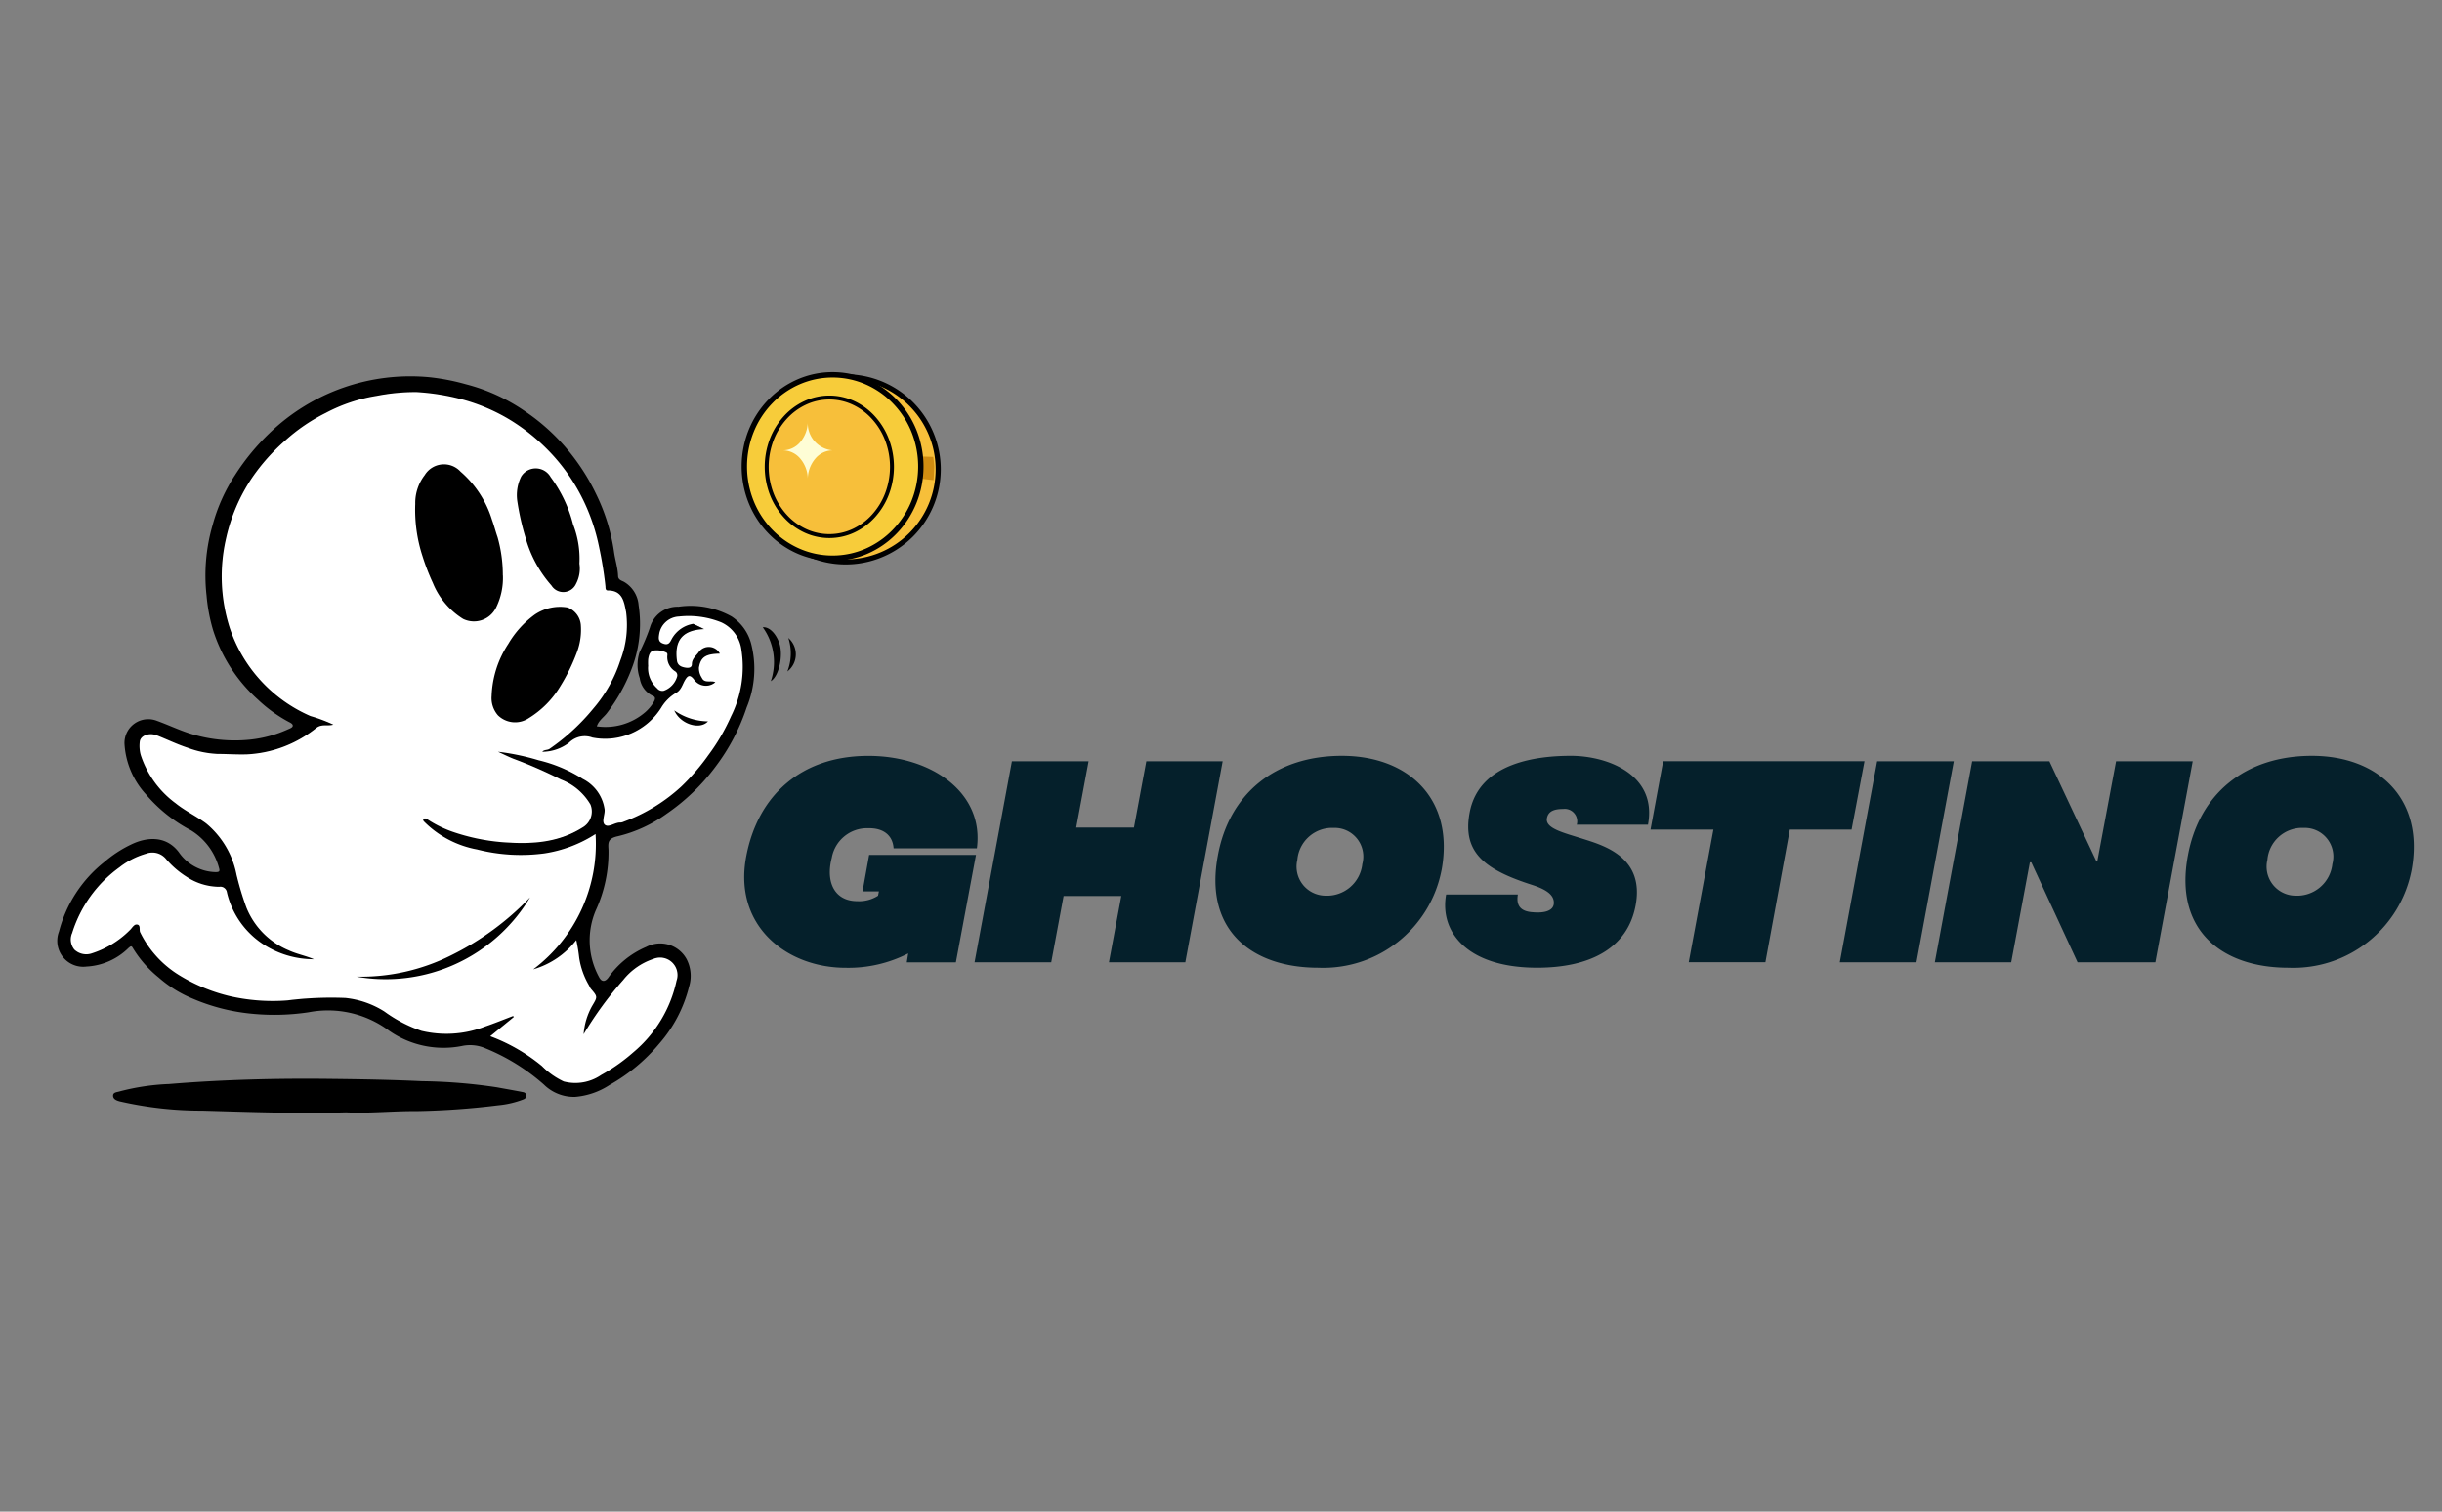 <svg xmlns="http://www.w3.org/2000/svg" xmlns:xlink="http://www.w3.org/1999/xlink" width="210" height="130" viewBox="0 0 210 130"><rect x="0" y="0" width="210" height="130" fill="#808080" stroke="none"/><defs><clipPath id="b"><rect width="210" height="130"/></clipPath></defs><g id="a" clip-path="url(#b)"><g transform="translate(-15.171 1.079)"><g transform="translate(79.171 63.92)"><path d="M334.5,80.7c-.543,2.075.222,3.729,2.2,3.729a2.993,2.993,0,0,0,1.778-.469l.074-.37h-1.408l.568-3.136H346.9l-1.729,9.236h-4.223l.124-.766a11.263,11.263,0,0,1-5.384,1.235c-5.063,0-9.681-3.606-8.545-9.582.988-5.211,4.692-8.643,10.5-8.643,5.458,0,9.977,3.186,9.335,7.952h-7.162c-.074-1.111-.864-1.754-2.173-1.729A3.082,3.082,0,0,0,334.5,80.7" transform="translate(-326.971 -71.929)" fill="#05202b"/><path d="M495.879,75.424l-3.211,17.287H486.1l1.062-5.7H482.2l-1.062,5.7h-6.594l3.211-17.287h6.594l-1.062,5.7h4.964l1.062-5.7Z" transform="translate(-454.736 -74.955)" fill="#05202b"/><path d="M648.292,81.782A10.364,10.364,0,0,1,637.7,90.154c-5.779,0-9.829-3.284-8.644-9.631.963-5.285,4.89-8.594,10.669-8.594s9.706,3.754,8.57,9.854m-9.286-3.655a3,3,0,0,0-3.112,2.741,2.5,2.5,0,0,0,2.4,3.087,3.05,3.05,0,0,0,3.186-2.716,2.465,2.465,0,0,0-2.47-3.112" transform="translate(-588.331 -71.928)" fill="#05202b"/><path d="M776.12,83.856h6.174c-.2,1.161.469,1.482,1.334,1.531.889.074,1.679-.1,1.753-.716.074-.716-.543-1.21-1.828-1.63-4.1-1.309-6.051-2.791-5.408-6.223.815-4.371,5.927-4.89,8.718-4.89,3.038,0,7.434,1.556,6.619,5.927h-6.124A1.074,1.074,0,0,0,786.2,76.5c-.716,0-1.284.148-1.408.79-.173.889,1.457,1.259,3.087,1.778,1.778.568,5.309,1.556,4.544,5.7-.692,3.779-4.026,5.384-8.471,5.384-6.149,0-8.4-3.186-7.828-6.3" transform="translate(-715.764 -71.928)" fill="#05202b"/><path d="M924.963,81.3h-5.31l-2.1,11.41h-6.594l2.124-11.41h-5.409l1.087-5.878h17.312Z" transform="translate(-829.737 -74.955)" fill="#05202b"/><path d="M1038.736,75.424l-3.21,17.287h-6.594l3.21-17.287Z" transform="translate(-934.719 -74.955)" fill="#05202b"/><path d="M1108.8,92.711h-6.693l-3.976-8.594h-.124l-1.605,8.594h-6.569l3.21-17.287h6.643l4.026,8.57h.1l1.605-8.57h6.594Z" transform="translate(-987.448 -74.955)" fill="#05202b"/><path d="M1269.841,81.782a10.363,10.363,0,0,1-10.594,8.372c-5.779,0-9.829-3.284-8.644-9.631.963-5.285,4.89-8.594,10.668-8.594s9.706,3.754,8.57,9.854m-9.285-3.655a3,3,0,0,0-3.112,2.741,2.5,2.5,0,0,0,2.4,3.087,3.049,3.049,0,0,0,3.186-2.716,2.465,2.465,0,0,0-2.469-3.112" transform="translate(-1126.459 -71.928)" fill="#05202b"/></g><g transform="translate(20.15 30.921)"><g transform="translate(0 0)"><path d="M257.724,97.889c-.462.026-.768-.087-.829.5a9.95,9.95,0,0,0-.148,1.335,2.811,2.811,0,0,0,.41,1.457c.236.288.41.628.681.724s.777.375.969.1.271-.253.428-.5.645-.663.663-.846.131-.384-.035-.55-.288-.218-.34-.323-.349-.733-.349-.733-.017-.253-.017-.392.227-.286-.14-.4-1.291-.381-1.291-.381" transform="translate(-206.364 -74.347)" fill="#fff"/><path d="M107.515,28c-1.8.081-2.566.9-2.336,2.7.055.43.384.558.744.615.241.038.536.02.54-.293,0-.451.338-.707.557-.994a1.068,1.068,0,0,1,1.851.083c-1.228.02-1.648.3-1.8,1.195a1.5,1.5,0,0,0,.251.887c.23.5.776.188,1.158.374a1.244,1.244,0,0,1-1.857-.26c-.314-.381-.494-.357-.751.08-.213.362-.31.8-.694,1.054a3.64,3.64,0,0,0-1.354,1.318A5.69,5.69,0,0,1,97.9,37.32a1.9,1.9,0,0,0-1.991.437,3.834,3.834,0,0,1-2.313.792c.164-.2.439-.124.635-.26a18.169,18.169,0,0,0,3.774-3.481,12.005,12.005,0,0,0,2.3-4.1,8.543,8.543,0,0,0,.5-4.179c-.177-.884-.3-1.856-1.566-1.854-.226,0-.2-.217-.21-.36a32.512,32.512,0,0,0-.549-3.39,16.843,16.843,0,0,0-1.4-4.106,16.359,16.359,0,0,0-2.332-3.507,17.025,17.025,0,0,0-3.884-3.287,15.956,15.956,0,0,0-4.138-1.772,19.818,19.818,0,0,0-3.964-.638,17.348,17.348,0,0,0-3.427.329,14,14,0,0,0-4.367,1.463,15.409,15.409,0,0,0-3.515,2.4,17.025,17.025,0,0,0-2.813,3.167,15.273,15.273,0,0,0-2.256,5.282,14.522,14.522,0,0,0,.332,7.656,12.61,12.61,0,0,0,6.941,7.571,13.364,13.364,0,0,1,1.963.736c-.489.153-.981-.082-1.453.275A10.319,10.319,0,0,1,68.2,38.774c-.847.029-1.679-.037-2.518-.037a8.377,8.377,0,0,1-2.6-.539c-.894-.294-1.747-.71-2.625-1.057-.67-.265-1.426.016-1.474.562a2.946,2.946,0,0,0,.077,1.1,8.353,8.353,0,0,0,3.016,4.183c.818.662,1.782,1.11,2.623,1.735a7.59,7.59,0,0,1,2.6,4.386,25.924,25.924,0,0,0,.845,2.819,6.688,6.688,0,0,0,3.644,3.7c.707.328,1.463.463,2.169.768a7.938,7.938,0,0,1-4.583-1.442,7.326,7.326,0,0,1-2.894-4.3.57.57,0,0,0-.668-.487,5.132,5.132,0,0,1-2.789-.853,7.734,7.734,0,0,1-1.8-1.563,1.522,1.522,0,0,0-1.7-.428,6.665,6.665,0,0,0-2.3,1.179,10.993,10.993,0,0,0-4.053,5.642,1.363,1.363,0,0,0,.193,1.426,1.487,1.487,0,0,0,1.526.313,8.063,8.063,0,0,0,3.22-1.966c.205-.179.364-.524.62-.506.362.027.18.445.292.674a8.926,8.926,0,0,0,3.331,3.67,14.824,14.824,0,0,0,4.406,1.827,16.58,16.58,0,0,0,4.946.358,30.129,30.129,0,0,1,4.961-.21,7.747,7.747,0,0,1,3.362,1.168,11.941,11.941,0,0,0,3.187,1.662,9.2,9.2,0,0,0,5.493-.387c.807-.273,1.6-.6,2.392-.9l.053.089-2.024,1.652a15.442,15.442,0,0,1,4.436,2.558A6.476,6.476,0,0,0,95.44,66.9a3.926,3.926,0,0,0,3.222-.555,15.488,15.488,0,0,0,2.783-1.964,11.042,11.042,0,0,0,3.7-6.137,1.5,1.5,0,0,0-2-1.878,5.546,5.546,0,0,0-2.578,1.8,30.5,30.5,0,0,0-3.412,4.675,5.86,5.86,0,0,1,.729-2.429c.475-.8.491-.785-.112-1.49a1.083,1.083,0,0,1-.138-.257,6.668,6.668,0,0,1-.859-2.395,14.27,14.27,0,0,0-.251-1.522,7.252,7.252,0,0,1-3.7,2.516,13.476,13.476,0,0,0,5.353-11.638,11.244,11.244,0,0,1-4.393,1.664,15.2,15.2,0,0,1-5.8-.339,8.653,8.653,0,0,1-4.439-2.284c-.1-.105-.244-.209-.168-.311.1-.139.247-.051.4.045a9.782,9.782,0,0,0,2.086,1.021,17.483,17.483,0,0,0,4.244.9c2.436.194,4.793.095,6.925-1.244a1.588,1.588,0,0,0,.71-1.985,5.006,5.006,0,0,0-2.546-2.16,39.835,39.835,0,0,0-4.082-1.784c-.437-.174-.858-.389-1.327-.6a20.321,20.321,0,0,1,3.5.733,12.382,12.382,0,0,1,3.8,1.609,3.464,3.464,0,0,1,1.873,2.647c.026.451-.286,1.053.028,1.3.334.26.861-.23,1.341-.2a.745.745,0,0,0,.276-.074,14.916,14.916,0,0,0,4.938-3.015,18.575,18.575,0,0,0,2.341-2.717,17.235,17.235,0,0,0,1.95-3.34,9.484,9.484,0,0,0,.894-5.663A3.014,3.014,0,0,0,109,27.411a7.519,7.519,0,0,0-3.652-.5,1.8,1.8,0,0,0-1.7,1.571c-.05.357-.053.626.389.769s.553-.133.7-.41a2.59,2.59,0,0,1,1.836-1.3" transform="translate(-51.933 -5.894)" fill="#fff"/><path d="M96.2,66.932a3.012,3.012,0,0,1-.972-.161,4.462,4.462,0,0,1-1.474-.983c-.139-.122-.282-.248-.426-.365a15.435,15.435,0,0,0-4.419-2.548l-.1-.037,2.066-1.686h0c-.232.089-.464.179-.7.269-.538.21-1.094.427-1.651.615A9.2,9.2,0,0,1,83,62.424,10.3,10.3,0,0,1,80.182,61c-.129-.083-.257-.165-.386-.247A7.643,7.643,0,0,0,76.46,59.6a17.142,17.142,0,0,0-3.45.089c-.491.046-1,.094-1.5.121a16.5,16.5,0,0,1-4.964-.36,14.816,14.816,0,0,1-4.423-1.834,9.042,9.042,0,0,1-3.353-3.695.767.767,0,0,1-.051-.31c-.006-.208-.018-.318-.19-.33-.146-.012-.26.131-.383.281a1.77,1.77,0,0,1-.193.21,8.129,8.129,0,0,1-3.244,1.979,1.544,1.544,0,0,1-1.584-.33,1.422,1.422,0,0,1-.208-1.485,11.039,11.039,0,0,1,4.074-5.673,6.764,6.764,0,0,1,2.324-1.19,1.589,1.589,0,0,1,1.76.445,7.706,7.706,0,0,0,1.784,1.552,5.077,5.077,0,0,0,2.756.844.631.631,0,0,1,.73.533,7.3,7.3,0,0,0,2.871,4.265A7.685,7.685,0,0,0,73.4,56.122c-.223-.081-.45-.15-.672-.219a9.007,9.007,0,0,1-1.158-.416,6.749,6.749,0,0,1-3.675-3.728,21.924,21.924,0,0,1-.741-2.426l-.106-.4a7.608,7.608,0,0,0-2.58-4.353c-.379-.282-.792-.533-1.192-.776a12.823,12.823,0,0,1-1.433-.961A8.359,8.359,0,0,1,58.8,38.63a3.039,3.039,0,0,1-.079-1.121.719.719,0,0,1,.362-.548,1.384,1.384,0,0,1,1.2-.065c.321.127.643.265.955.4.541.232,1.1.472,1.666.657a8.322,8.322,0,0,0,2.585.535c.342,0,.688.012,1.022.022.488.016.993.032,1.494.015a10.253,10.253,0,0,0,5.941-2.269,1.361,1.361,0,0,1,.908-.227A2.387,2.387,0,0,0,75.278,36a4.646,4.646,0,0,0-1.019-.38,5.843,5.843,0,0,1-.812-.276,12.674,12.674,0,0,1-6.973-7.608,14.518,14.518,0,0,1-.333-7.687,15.436,15.436,0,0,1,2.264-5.3,16.869,16.869,0,0,1,2.823-3.178,15.5,15.5,0,0,1,3.529-2.408A14.27,14.27,0,0,1,79.142,7.7c.278-.037.554-.079.831-.122a11.888,11.888,0,0,1,2.608-.207,19.815,19.815,0,0,1,3.976.64,16.118,16.118,0,0,1,4.154,1.778,17.184,17.184,0,0,1,3.9,3.3,16.5,16.5,0,0,1,2.34,3.52,16.975,16.975,0,0,1,1.4,4.121,32.288,32.288,0,0,1,.55,3.4c0,.023,0,.048,0,.073.008.162.024.232.144.232h.007c1.244,0,1.43.941,1.593,1.772l.026.131a8.571,8.571,0,0,1-.5,4.208,11.907,11.907,0,0,1-2.312,4.119,18.262,18.262,0,0,1-3.787,3.492.771.771,0,0,1-.307.107,1.116,1.116,0,0,0-.168.042,3.81,3.81,0,0,0,2.075-.774,1.94,1.94,0,0,1,2.047-.453,5.627,5.627,0,0,0,5.857-2.533,3.714,3.714,0,0,1,1.374-1.34,1.543,1.543,0,0,0,.506-.7c.052-.111.105-.225.168-.332.149-.253.271-.366.408-.377s.266.076.442.289a1.4,1.4,0,0,0,.961.546,1.062,1.062,0,0,0,.732-.227,1.392,1.392,0,0,0-.363-.029c-.27,0-.573,0-.732-.339-.021-.045-.043-.089-.065-.134a1.265,1.265,0,0,1-.192-.788c.149-.9.579-1.207,1.75-1.243a1,1,0,0,0-.759-.457,1.09,1.09,0,0,0-.937.469c-.049.064-.1.127-.16.191a1.178,1.178,0,0,0-.385.767.345.345,0,0,1-.115.274.609.609,0,0,1-.495.078c-.337-.054-.732-.178-.794-.667a2.513,2.513,0,0,1,.4-2.012,2.627,2.627,0,0,1,2-.755l.005.121a2.518,2.518,0,0,0-1.908.712,2.4,2.4,0,0,0-.371,1.918c.042.328.243.491.693.563a.535.535,0,0,0,.4-.051.227.227,0,0,0,.072-.183,1.288,1.288,0,0,1,.415-.845c.054-.062.107-.123.155-.185a1.209,1.209,0,0,1,1.041-.516,1.136,1.136,0,0,1,.91.606l.05.088-.1,0c-1.2.019-1.593.276-1.738,1.144a1.157,1.157,0,0,0,.181.715c.022.046.045.091.066.137.126.271.355.271.622.269a1.121,1.121,0,0,1,.508.075l.08.039-.066.06a1.194,1.194,0,0,1-.9.323,1.522,1.522,0,0,1-1.045-.59c-.144-.175-.255-.251-.339-.245s-.19.108-.313.318c-.06.1-.112.214-.163.322a1.657,1.657,0,0,1-.549.752,3.621,3.621,0,0,0-1.334,1.3A5.755,5.755,0,0,1,97.7,37.19a1.835,1.835,0,0,0-1.935.42,3.874,3.874,0,0,1-2.359.81l-.119-.007.076-.092a.6.6,0,0,1,.386-.183.674.674,0,0,0,.261-.088,18.135,18.135,0,0,0,3.761-3.469,11.8,11.8,0,0,0,2.29-4.077,8.474,8.474,0,0,0,.5-4.15l-.026-.131c-.169-.861-.33-1.674-1.474-1.674H99.05c-.248,0-.259-.217-.265-.348,0-.023,0-.046,0-.067a32.241,32.241,0,0,0-.548-3.383,16.862,16.862,0,0,0-1.391-4.092,16.381,16.381,0,0,0-2.323-3.494A17.057,17.057,0,0,0,90.647,9.89a15.989,15.989,0,0,0-4.122-1.765,19.7,19.7,0,0,0-3.952-.636,11.76,11.76,0,0,0-2.582.206c-.277.043-.555.086-.833.122A14.16,14.16,0,0,0,74.81,9.274a15.4,15.4,0,0,0-3.5,2.389,16.752,16.752,0,0,0-2.8,3.155,15.32,15.32,0,0,0-2.247,5.261,14.4,14.4,0,0,0,.33,7.625A12.549,12.549,0,0,0,73.5,35.238a5.713,5.713,0,0,0,.8.27,4.236,4.236,0,0,1,1.176.47l.109.07-.123.039a1.94,1.94,0,0,1-.6.063,1.244,1.244,0,0,0-.835.2,10.367,10.367,0,0,1-6.01,2.294c-.5.018-1.012,0-1.5-.015-.334-.011-.679-.022-1.018-.022a8.423,8.423,0,0,1-2.623-.541c-.57-.188-1.132-.428-1.676-.661-.311-.133-.633-.271-.952-.4a1.262,1.262,0,0,0-1.088.056.6.6,0,0,0-.3.456A2.918,2.918,0,0,0,58.92,38.6a8.245,8.245,0,0,0,3,4.152,12.759,12.759,0,0,0,1.419.952c.4.244.818.5,1.2.782A7.721,7.721,0,0,1,67.161,48.9l.106.4A21.859,21.859,0,0,0,68,51.715a6.634,6.634,0,0,0,3.613,3.663,8.947,8.947,0,0,0,1.143.41,9.975,9.975,0,0,1,1.024.357l.293.126-.319-.01a7.976,7.976,0,0,1-4.617-1.454,7.418,7.418,0,0,1-2.917-4.334.508.508,0,0,0-.607-.441,5.274,5.274,0,0,1-2.821-.861A7.808,7.808,0,0,1,60.983,47.6a1.461,1.461,0,0,0-1.638-.411,6.636,6.636,0,0,0-2.282,1.168,10.925,10.925,0,0,0-4.033,5.611,1.319,1.319,0,0,0,.178,1.367,1.414,1.414,0,0,0,1.468.3,8.028,8.028,0,0,0,3.2-1.953,1.668,1.668,0,0,0,.179-.2c.137-.167.28-.339.485-.324.289.021.3.258.3.447a.678.678,0,0,0,.039.26,8.921,8.921,0,0,0,3.309,3.646,14.706,14.706,0,0,0,4.388,1.819,16.385,16.385,0,0,0,4.928.356c.5-.028,1.006-.075,1.5-.121a17.211,17.211,0,0,1,3.475-.089,7.767,7.767,0,0,1,3.388,1.177l.387.247a10.2,10.2,0,0,0,2.783,1.408,9.092,9.092,0,0,0,5.458-.385c.554-.188,1.109-.4,1.645-.614.248-.1.5-.193.745-.288L90.926,61l.105.177L89.048,62.8A15.573,15.573,0,0,1,93.4,65.329c.146.118.29.245.429.368a4.381,4.381,0,0,0,1.433.96,3.869,3.869,0,0,0,3.174-.552,15.426,15.426,0,0,0,2.772-1.956,11.036,11.036,0,0,0,3.684-6.1,1.627,1.627,0,0,0-.392-1.564,1.53,1.53,0,0,0-1.536-.243,5.436,5.436,0,0,0-2.55,1.777,30.064,30.064,0,0,0-3.406,4.667l-.145.248.032-.286a5.892,5.892,0,0,1,.737-2.453l.03-.051c.426-.713.426-.713-.137-1.37a.868.868,0,0,1-.125-.221l-.022-.05c-.07-.151-.143-.3-.217-.451a5.136,5.136,0,0,1-.648-1.966,7.374,7.374,0,0,0-.154-1.006c-.025-.125-.05-.253-.074-.384a7.246,7.246,0,0,1-3.643,2.439l-.275.074.221-.18a13.437,13.437,0,0,0,5.335-11.486,11.16,11.16,0,0,1-4.328,1.62,15.364,15.364,0,0,1-5.824-.34,8.713,8.713,0,0,1-4.469-2.3c-.017-.019-.037-.037-.056-.056-.089-.087-.21-.206-.116-.332.139-.185.335-.06.479.031a9.75,9.75,0,0,0,2.072,1.014,17.341,17.341,0,0,0,4.23.894A10.93,10.93,0,0,0,96.8,44.834a1.524,1.524,0,0,0,.687-1.909,4.674,4.674,0,0,0-2.349-2.041l-.17-.091a35.7,35.7,0,0,0-3.687-1.627l-.388-.154c-.3-.119-.588-.256-.893-.4-.142-.067-.287-.136-.437-.2l-.32-.147.351.031a19.6,19.6,0,0,1,3.372.7l.143.038a12.539,12.539,0,0,1,3.821,1.618,3.543,3.543,0,0,1,1.9,2.694,2.275,2.275,0,0,1-.059.531c-.057.3-.11.588.063.722s.4.04.661-.062a1.576,1.576,0,0,1,.646-.15.518.518,0,0,0,.195-.049l.057-.022a14.939,14.939,0,0,0,4.919-3,18.7,18.7,0,0,0,2.333-2.708,17.216,17.216,0,0,0,1.943-3.328,9.3,9.3,0,0,0,.89-5.627,2.946,2.946,0,0,0-1.7-2.364,7.571,7.571,0,0,0-3.624-.491,1.739,1.739,0,0,0-1.645,1.519c-.05.351-.051.574.347.7.367.119.464-.067.6-.325l.029-.056A2.634,2.634,0,0,1,106.36,27.3l.027.118a2.521,2.521,0,0,0-1.8,1.267l-.029.055c-.131.251-.28.535-.743.384-.484-.157-.481-.471-.43-.835a1.858,1.858,0,0,1,1.758-1.623,7.668,7.668,0,0,1,3.681.5,3.059,3.059,0,0,1,1.77,2.452,9.416,9.416,0,0,1-.9,5.7,17.333,17.333,0,0,1-1.957,3.351,18.777,18.777,0,0,1-2.349,2.726,15.055,15.055,0,0,1-4.958,3.027l-.054.021a.607.607,0,0,1-.247.057,1.511,1.511,0,0,0-.6.142c-.275.105-.56.214-.779.044s-.168-.515-.107-.84a2.206,2.206,0,0,0,.057-.5,3.44,3.44,0,0,0-1.847-2.6,12.412,12.412,0,0,0-3.785-1.6l-.143-.038a21.479,21.479,0,0,0-2.991-.654l.109.052c.3.144.591.28.886.4l.388.154a35.827,35.827,0,0,1,3.7,1.632l.17.091a4.767,4.767,0,0,1,2.4,2.1,1.642,1.642,0,0,1-.733,2.062A11.038,11.038,0,0,1,89.9,46.19a17.46,17.46,0,0,1-4.259-.9,9.86,9.86,0,0,1-2.1-1.027c-.185-.117-.256-.142-.318-.06-.026.035.009.08.1.174.02.02.041.04.059.06A8.608,8.608,0,0,0,87.8,46.7a15.238,15.238,0,0,0,5.779.338,11.142,11.142,0,0,0,4.37-1.657l.088-.052,0,.1a13.513,13.513,0,0,1-5.147,11.5,7.352,7.352,0,0,0,3.384-2.414l.084-.1.022.126c.03.175.063.342.1.506a7.446,7.446,0,0,1,.156,1.023A5.043,5.043,0,0,0,97.274,58c.074.151.148.3.218.454l.023.052a.772.772,0,0,0,.106.191c.607.709.61.738.148,1.51l-.03.05a5.476,5.476,0,0,0-.684,2.115,30.63,30.63,0,0,1,3.27-4.432,5.549,5.549,0,0,1,2.606-1.814,1.647,1.647,0,0,1,1.653.269,1.745,1.745,0,0,1,.429,1.679,11.154,11.154,0,0,1-3.722,6.17A15.54,15.54,0,0,1,98.5,66.211a4.881,4.881,0,0,1-2.3.721" transform="translate(-51.739 -5.706)" fill="#fff"/><path d="M94.747,32.19a5.233,5.233,0,0,0,4.179-1.227,3.674,3.674,0,0,0,.646-.748c.111-.183.345-.513-.01-.648a1.965,1.965,0,0,1-1.119-1.516,3.505,3.505,0,0,1-.011-2.253,16.9,16.9,0,0,0,.886-2.109,2.457,2.457,0,0,1,2.455-1.784,7.233,7.233,0,0,1,4.563.835,4.014,4.014,0,0,1,1.7,2.4,8.676,8.676,0,0,1-.4,5.425,17.53,17.53,0,0,1-2.663,5.074,17.728,17.728,0,0,1-4.216,4.068,11.868,11.868,0,0,1-4.193,1.933c-.895.189-.844.568-.81,1.181a11.959,11.959,0,0,1-1.095,5.2,6.591,6.591,0,0,0,.288,5.744c.211.409.5.412.776.059a7.625,7.625,0,0,1,3.274-2.664,2.586,2.586,0,0,1,3.484,1.071,3.134,3.134,0,0,1,.205,2.332,11.8,11.8,0,0,1-2.573,4.926,15.33,15.33,0,0,1-4.261,3.541,6.339,6.339,0,0,1-2.982,1.028A3.685,3.685,0,0,1,90.2,63a17.59,17.59,0,0,0-5.023-3.118,3.344,3.344,0,0,0-1.922-.223,8.165,8.165,0,0,1-6.472-1.367,8.777,8.777,0,0,0-6.811-1.513,19.808,19.808,0,0,1-4.977.117,16.869,16.869,0,0,1-4.981-1.281,10.431,10.431,0,0,1-2.941-1.824,9.745,9.745,0,0,1-2.216-2.527c-.127-.231-.192-.166-.376-.014a5.554,5.554,0,0,1-3.61,1.6A2.231,2.231,0,0,1,48.5,49.839a11.214,11.214,0,0,1,3.908-5.988,10.377,10.377,0,0,1,2.313-1.506c1.259-.608,2.948-.823,4.083.669a3.944,3.944,0,0,0,3.159,1.713c.315,0,.388-.062.3-.349a5.449,5.449,0,0,0-2.405-3.24,12.962,12.962,0,0,1-3.883-3.1,7.038,7.038,0,0,1-1.843-4.364,2.047,2.047,0,0,1,2.8-1.954c.911.328,1.791.747,2.709,1.051a12.891,12.891,0,0,0,5.307.561,10.513,10.513,0,0,0,3.236-.88c.168-.073.38-.146.414-.285.042-.174-.2-.285-.33-.352A12.27,12.27,0,0,1,65.615,29.9a13.472,13.472,0,0,1-3.862-5.976,14.829,14.829,0,0,1-.562-2.967,15.514,15.514,0,0,1,.52-6.079,15.052,15.052,0,0,1,1.946-4.324,19.589,19.589,0,0,1,2.958-3.59,17.433,17.433,0,0,1,13.734-4.8,18.734,18.734,0,0,1,3.138.607,15.962,15.962,0,0,1,5.154,2.369,17.589,17.589,0,0,1,4.211,4.039A18.149,18.149,0,0,1,94.7,12.239a16.655,16.655,0,0,1,1.523,4.907c.092.71.332,1.4.356,2.123.011.335.323.392.516.5a2.551,2.551,0,0,1,1.248,2,10.715,10.715,0,0,1-.614,5.514,14.855,14.855,0,0,1-2.082,3.732c-.277.387-.722.644-.9,1.178m9.229-8.364c-1.8.081-2.566.9-2.336,2.7.055.43.384.558.744.615.241.038.536.02.54-.293,0-.451.338-.707.557-.994a1.068,1.068,0,0,1,1.851.083c-1.228.02-1.648.3-1.8,1.195a1.506,1.506,0,0,0,.252.887c.23.5.776.188,1.158.374a1.244,1.244,0,0,1-1.857-.26c-.314-.381-.494-.357-.751.08-.214.362-.31.8-.694,1.054a3.638,3.638,0,0,0-1.354,1.318,5.689,5.689,0,0,1-5.923,2.564,1.9,1.9,0,0,0-1.991.436,3.834,3.834,0,0,1-2.313.792c.164-.2.439-.124.635-.26a18.167,18.167,0,0,0,3.774-3.481,12.006,12.006,0,0,0,2.3-4.1,8.537,8.537,0,0,0,.5-4.179c-.177-.884-.3-1.857-1.566-1.854-.226,0-.2-.217-.21-.36a32.529,32.529,0,0,0-.549-3.39,16.843,16.843,0,0,0-1.4-4.106,16.36,16.36,0,0,0-2.332-3.507,17.026,17.026,0,0,0-3.884-3.287A15.947,15.947,0,0,0,83.2,4.083a19.8,19.8,0,0,0-3.964-.639,17.368,17.368,0,0,0-3.427.329,14.007,14.007,0,0,0-4.367,1.463,15.4,15.4,0,0,0-3.515,2.4A17.019,17.019,0,0,0,65.111,10.8a15.27,15.27,0,0,0-2.256,5.281,14.522,14.522,0,0,0,.332,7.656,12.61,12.61,0,0,0,6.941,7.571,13.42,13.42,0,0,1,1.963.736c-.489.154-.981-.082-1.453.275A10.319,10.319,0,0,1,64.662,34.6c-.847.029-1.679-.037-2.518-.037a8.375,8.375,0,0,1-2.6-.539c-.894-.294-1.747-.71-2.625-1.057-.67-.264-1.426.016-1.474.562a2.951,2.951,0,0,0,.077,1.1,8.353,8.353,0,0,0,3.016,4.183c.818.662,1.783,1.11,2.623,1.735a7.59,7.59,0,0,1,2.6,4.386,25.98,25.98,0,0,0,.845,2.819,6.689,6.689,0,0,0,3.644,3.7c.707.328,1.463.463,2.169.767a7.938,7.938,0,0,1-4.583-1.442,7.326,7.326,0,0,1-2.894-4.3.57.57,0,0,0-.668-.487,5.132,5.132,0,0,1-2.789-.853,7.734,7.734,0,0,1-1.8-1.563,1.522,1.522,0,0,0-1.7-.428,6.669,6.669,0,0,0-2.3,1.179,10.991,10.991,0,0,0-4.053,5.642,1.363,1.363,0,0,0,.193,1.426,1.488,1.488,0,0,0,1.526.313,8.064,8.064,0,0,0,3.22-1.966c.205-.179.364-.525.62-.506.362.026.18.445.292.674a8.928,8.928,0,0,0,3.331,3.67A14.83,14.83,0,0,0,63.215,55.4a16.58,16.58,0,0,0,4.946.358,30.132,30.132,0,0,1,4.961-.21,7.751,7.751,0,0,1,3.362,1.168,11.934,11.934,0,0,0,3.187,1.662A9.2,9.2,0,0,0,85.164,58c.806-.273,1.6-.6,2.392-.9l.053.089-2.024,1.652a15.441,15.441,0,0,1,4.436,2.558A6.48,6.48,0,0,0,91.9,62.73a3.925,3.925,0,0,0,3.222-.555,15.487,15.487,0,0,0,2.783-1.964,11.042,11.042,0,0,0,3.7-6.137,1.5,1.5,0,0,0-2-1.878,5.547,5.547,0,0,0-2.578,1.8,30.484,30.484,0,0,0-3.412,4.675,5.863,5.863,0,0,1,.729-2.429c.475-.8.491-.785-.112-1.49a1.066,1.066,0,0,1-.138-.257,6.671,6.671,0,0,1-.859-2.4,14.264,14.264,0,0,0-.251-1.522,7.25,7.25,0,0,1-3.7,2.516A13.476,13.476,0,0,0,94.64,41.452a11.248,11.248,0,0,1-4.393,1.665,15.2,15.2,0,0,1-5.8-.339,8.651,8.651,0,0,1-4.439-2.284c-.1-.105-.244-.209-.168-.311.1-.139.247-.051.4.045a9.783,9.783,0,0,0,2.086,1.021,17.483,17.483,0,0,0,4.244.9c2.436.194,4.793.095,6.925-1.244a1.588,1.588,0,0,0,.71-1.985,5.006,5.006,0,0,0-2.546-2.16,39.836,39.836,0,0,0-4.082-1.784c-.437-.174-.858-.389-1.327-.6a20.305,20.305,0,0,1,3.5.733,12.383,12.383,0,0,1,3.8,1.609,3.464,3.464,0,0,1,1.873,2.647c.026.451-.286,1.053.028,1.3.334.26.861-.23,1.341-.2a.745.745,0,0,0,.276-.074,14.913,14.913,0,0,0,4.938-3.015,18.577,18.577,0,0,0,2.341-2.717,17.235,17.235,0,0,0,1.95-3.34,9.483,9.483,0,0,0,.894-5.663,3.014,3.014,0,0,0-1.736-2.408,7.519,7.519,0,0,0-3.652-.5,1.8,1.8,0,0,0-1.7,1.571c-.05.357-.053.626.389.769s.553-.133.7-.41a2.589,2.589,0,0,1,1.836-1.3M99.16,27.03a2.34,2.34,0,0,0,.784,1.9.565.565,0,0,0,.566.2,1.828,1.828,0,0,0,1.141-1.207.4.4,0,0,0-.143-.449,1.44,1.44,0,0,1-.694-1.366c.014-.093.015-.215-.085-.259a1.849,1.849,0,0,0-1.1-.177c-.323.071-.416.432-.462.745a4.753,4.753,0,0,0,0,.61" transform="translate(-48.406 -1.726)"/><path d="M115.775,268.593c-4.149.121-8.252-.031-12.352-.148a31.552,31.552,0,0,1-7.084-.79c-.273-.071-.579-.182-.591-.478-.014-.315.326-.311.564-.385a19.53,19.53,0,0,1,4.255-.634c4.613-.38,9.24-.5,13.869-.444,2.629.03,5.26.074,7.886.2a47.1,47.1,0,0,1,6.425.524c.72.135,1.451.258,2.176.4.166.031.307.061.35.248.05.218-.073.329-.253.4a8.047,8.047,0,0,1-2.146.5,66.431,66.431,0,0,1-7.021.5c-2.042-.016-4.079.207-6.078.107" transform="translate(-91.004 -204.932)"/><path d="M299.754,95.9a5.094,5.094,0,0,0-.692-4.635c.538-.059,1.128.514,1.424,1.372.351,1.016-.018,2.835-.733,3.263" transform="translate(-238.447 -69.319)"/><path d="M307.892,95.089a1.86,1.86,0,0,1-.084,2.881,4.27,4.27,0,0,0,.084-2.881" transform="translate(-245.078 -72.225)"/><path d="M182.992,42.88a5.743,5.743,0,0,1-.6,2.814,2.121,2.121,0,0,1-2.823.943,6.523,6.523,0,0,1-2.6-3.094,19.028,19.028,0,0,1-.895-2.316,12.833,12.833,0,0,1-.619-4.478,3.92,3.92,0,0,1,.814-2.479,1.94,1.94,0,0,1,3.087-.294,8.94,8.94,0,0,1,2.7,4.146c.182.492.307,1,.478,1.485a11.925,11.925,0,0,1,.453,3.273" transform="translate(-144.725 -25.412)"/><path d="M202.579,91.727a8.65,8.65,0,0,1,1.432-4.465,8.316,8.316,0,0,1,2.281-2.524,3.863,3.863,0,0,1,2.82-.61,1.759,1.759,0,0,1,1.134,1.454,5.465,5.465,0,0,1-.314,2.349,16.221,16.221,0,0,1-1.434,2.951,8.122,8.122,0,0,1-2.75,2.779,2.106,2.106,0,0,1-2.627-.261,2.259,2.259,0,0,1-.542-1.672" transform="translate(-165.281 -63.885)"/><path d="M216.973,42.96a2.8,2.8,0,0,1-.291,1.743,1.2,1.2,0,0,1-2.114.145,10.377,10.377,0,0,1-2.224-4.1,21.888,21.888,0,0,1-.715-3.166,3.61,3.61,0,0,1,.338-2.105,1.469,1.469,0,0,1,2.533.053,11.562,11.562,0,0,1,1.926,4.061,8.127,8.127,0,0,1,.548,3.373" transform="translate(-172.125 -26.497)"/><path d="M169.508,187.337a14.458,14.458,0,0,1-14.929,6.82,17.328,17.328,0,0,0,8.138-1.834,24.074,24.074,0,0,0,6.791-4.986" transform="translate(-128.904 -142.165)"/><path d="M270.472,121.794c-.7.764-2.377.251-2.9-.943a5.112,5.112,0,0,0,2.9.943" transform="translate(-214.568 -91.757)"/><path d="M311.515,10.173a7.961,7.961,0,1,1-7.961-7.961,7.961,7.961,0,0,1,7.961,7.961" transform="translate(-235.817 -1.808)" fill="#f7bf3a"/><path d="M6.753-1.429a8.18,8.18,0,0,1,5.786,13.968A8.182,8.182,0,1,1,3.568-.786,8.131,8.131,0,0,1,6.753-1.429Zm0,15.922A7.737,7.737,0,0,0,12.226,1.28a7.74,7.74,0,1,0-8.485,12.6A7.691,7.691,0,0,0,6.753,14.493Z" transform="translate(60.984 1.612)"/><path d="M353.377,30.493l1.516.05s.088.7.088.846-.063,1.15-.063,1.15l-1.557-.167Z" transform="translate(-279.615 -23.25)" fill="#cf8c11"/><path d="M307.681,9.388a7.593,7.593,0,1,1-15.175,0,7.593,7.593,0,1,1,15.175,0" transform="translate(-233.476 -1.268)" fill="#f7cc3a"/><path d="M6.319-1.5a7.523,7.523,0,0,1,3.047.639A7.784,7.784,0,0,1,11.852.881a8.117,8.117,0,0,1,1.674,2.581,8.435,8.435,0,0,1,0,6.315,8.117,8.117,0,0,1-1.674,2.581A7.784,7.784,0,0,1,9.366,14.1a7.578,7.578,0,0,1-6.093,0A7.784,7.784,0,0,1,.787,12.358,8.117,8.117,0,0,1-.887,9.777a8.435,8.435,0,0,1,0-6.315A8.117,8.117,0,0,1,.787.881,7.784,7.784,0,0,1,3.273-.861,7.523,7.523,0,0,1,6.319-1.5Zm0,15.775a7.062,7.062,0,0,0,2.86-.6,7.322,7.322,0,0,0,2.338-1.639A7.655,7.655,0,0,0,13.1,9.6a7.971,7.971,0,0,0,0-5.966A7.655,7.655,0,0,0,11.517,1.2,7.322,7.322,0,0,0,9.179-.436a7.113,7.113,0,0,0-5.72,0A7.322,7.322,0,0,0,1.122,1.2,7.655,7.655,0,0,0-.457,3.637a7.971,7.971,0,0,0,0,5.966,7.655,7.655,0,0,0,1.578,2.434A7.322,7.322,0,0,0,3.46,13.675,7.062,7.062,0,0,0,6.319,14.275Z" transform="translate(60.298 1.5)"/><path d="M311.232,15.542a5.413,5.413,0,1,1-10.772,0,5.413,5.413,0,1,1,10.772,0" transform="translate(-239.507 -7.398)" fill="#f7bf3a"/><path d="M304.918,20.741a5.081,5.081,0,0,1-2.168-.484,5.541,5.541,0,0,1-1.766-1.316,6.177,6.177,0,0,1-1.187-1.947,6.732,6.732,0,0,1,0-4.758,6.177,6.177,0,0,1,1.187-1.947,5.541,5.541,0,0,1,1.766-1.316,5.1,5.1,0,0,1,4.337,0,5.541,5.541,0,0,1,1.766,1.316,6.176,6.176,0,0,1,1.187,1.947,6.731,6.731,0,0,1,0,4.758,6.176,6.176,0,0,1-1.187,1.947,5.542,5.542,0,0,1-1.766,1.316A5.082,5.082,0,0,1,304.918,20.741Zm0-11.913a4.744,4.744,0,0,0-2.024.452,5.2,5.2,0,0,0-1.658,1.237,5.838,5.838,0,0,0-1.122,1.84,6.392,6.392,0,0,0,0,4.516,5.838,5.838,0,0,0,1.122,1.84,5.2,5.2,0,0,0,1.658,1.237,4.759,4.759,0,0,0,4.049,0,5.2,5.2,0,0,0,1.658-1.237,5.838,5.838,0,0,0,1.122-1.84,6.392,6.392,0,0,0,0-4.516,5.838,5.838,0,0,0-1.122-1.84,5.2,5.2,0,0,0-1.658-1.237A4.744,4.744,0,0,0,304.918,8.828Z" transform="translate(-238.579 -6.47)"/><path d="M310.517,20.81a1.975,1.975,0,0,0-1.508.74,2.751,2.751,0,0,0-.623,1.671,2.753,2.753,0,0,0-.623-1.671,1.975,1.975,0,0,0-1.509-.74,1.975,1.975,0,0,0,1.509-.74,2.756,2.756,0,0,0,.623-1.671,2.334,2.334,0,0,0,2.131,2.411" transform="translate(-243.9 -14.08)" fill="#fefdd5"/></g></g></g></g></svg>
